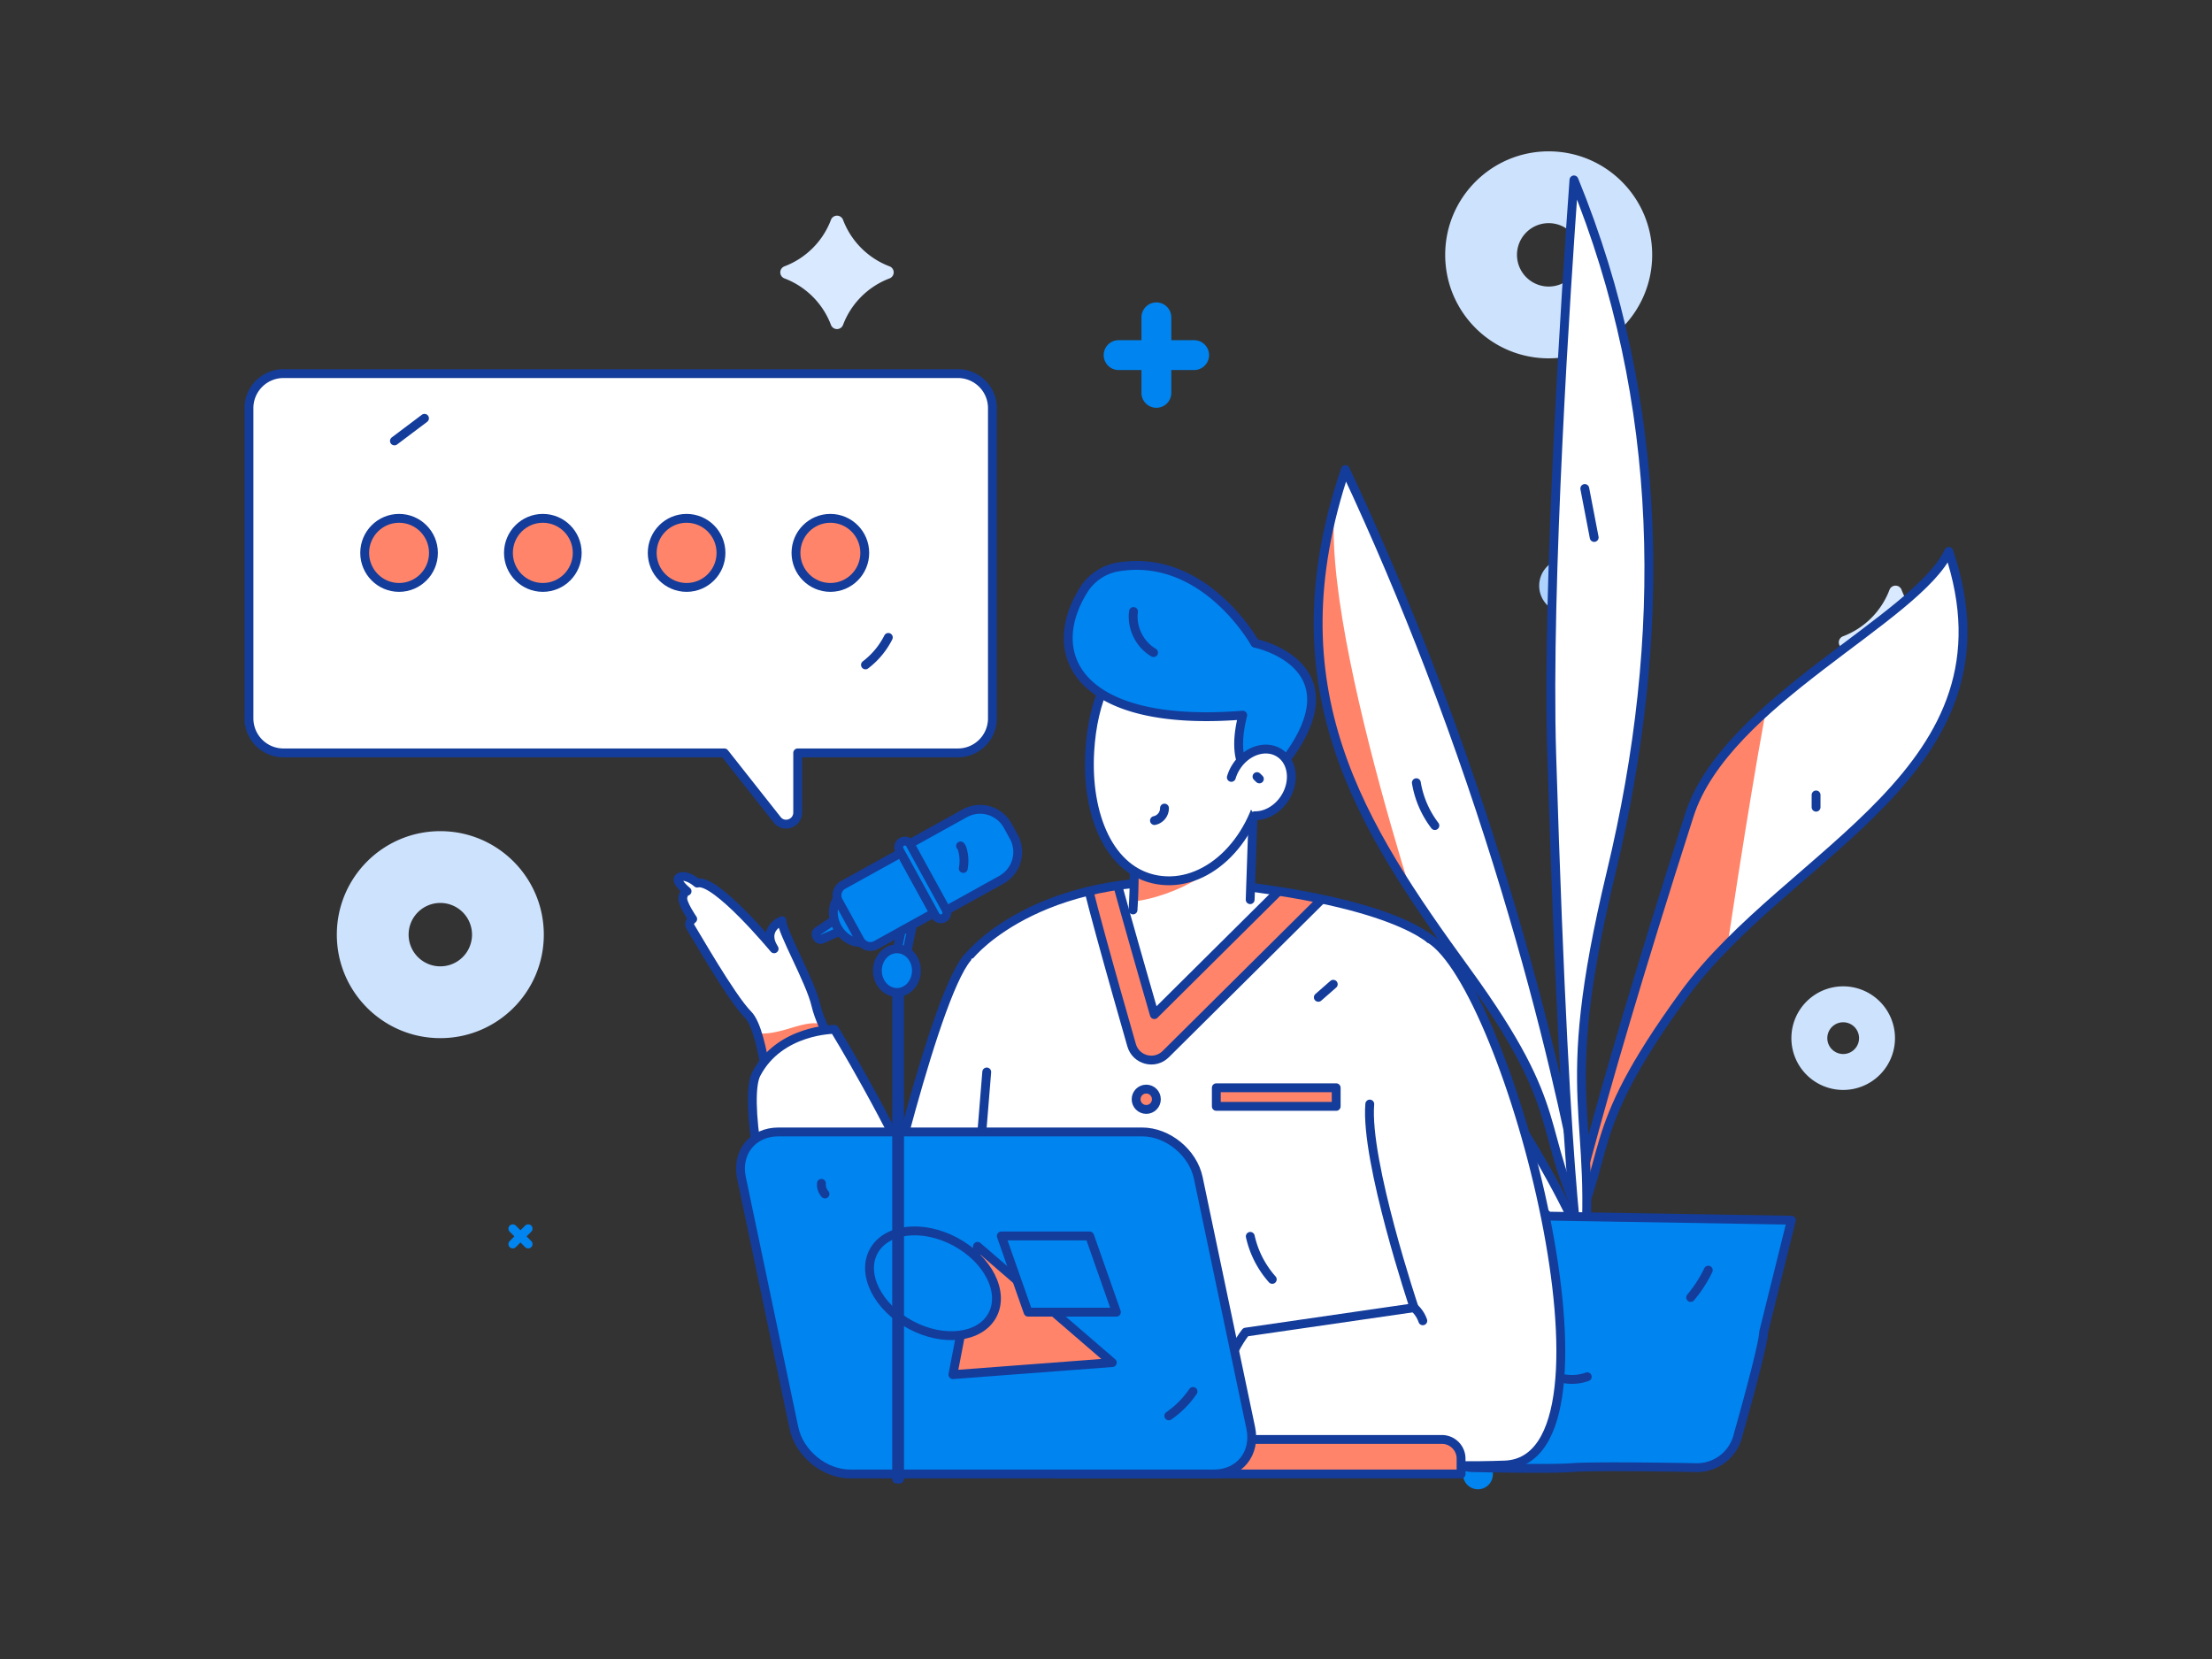 <?xml version="1.0" encoding="utf-8"?>
<svg xmlns="http://www.w3.org/2000/svg" viewBox="0 0 4000 3000">
  <rect x="0" y="0" width="4000" height="3000" fill="#333333" stroke="none"/>
  <defs>
    <clipPath id="a">
      <path d="M2432.806,849.09c-134.024,396.753,28.216,644.723,218.671,906.864s121.484,278.672,218.671,470.75c0,0-65.26-447.899-285.474-1020.651C2540.521,1091.216,2490.14,971.361,2432.806,849.09Z" fill="#fff" stroke="#143c9a" stroke-linecap="round" stroke-linejoin="round" stroke-width="16"/>
    </clipPath>
    <clipPath id="b">
      <path d="M3524.022,997.159c134.024,396.753-288.932,539.903-479.387,802.043s-121.484,278.672-218.671,470.75c0,0,41.583-211.415,228.86-795.867C3120.66,1268.624,3466.688,1119.43,3524.022,997.159Z" fill="#fff" stroke="#143c9a" stroke-linecap="round" stroke-linejoin="round" stroke-width="16"/>
    </clipPath>
    <clipPath id="c">
      <path d="M1553.342,1972.621c-25.953-44.634-67.843-110.855-77.898-154.747s-62.788-134.637-61.406-152.912c0,0-37.452,14.346-14.162,50.764,0,0-106.097-128.16-139.068-118.775,0,0-17.848-15.959-30.979-11.076s12.619,25.818,12.619,25.818-6.171.752-7.74,11.509,17.908,38.636,17.908,38.636-9.306,6.713-4.023,14.422,73.067,127.383,104.031,158.495,42.503,190.948,42.503,190.948Z" fill="#fff" stroke="#143c9a" stroke-linecap="round" stroke-linejoin="round" stroke-width="16"/>
    </clipPath>
    <clipPath id="d">
      <path d="M1755.194,1726.043s132.709-163.978,465.915-126.58,379.034,112.195,379.034,112.195V2557.44L1732.28,2577.578l52.064-639.131" fill="#fff" stroke="#143c9a" stroke-linecap="round" stroke-linejoin="round" stroke-width="16"/>
    </clipPath>
    <clipPath id="e">
      <path d="M2260.708,1626.902l6.229-182.786-221.501,70.961c7.638,34.121,5.91,91.287,3.43,130.412" fill="#fff" stroke="#143c9a" stroke-linecap="round" stroke-linejoin="round" stroke-width="16"/>
    </clipPath>
    <clipPath id="f">
      <path d="M1537.319,2665.423h657.729c46.481,0,76.347-37.25,66.707-83.2L2166.897,2130.1c-9.64-45.95-55.136-83.2-101.618-83.2H1407.551c-46.481,0-76.347,37.25-66.707,83.2l94.857,452.122C1445.341,2628.173,1490.837,2665.423,1537.319,2665.423Z" fill="#0084f0" stroke="#143c9a" stroke-linecap="round" stroke-linejoin="round" stroke-width="16"/>
    </clipPath>
    <clipPath id="g">
      <path d="M2284.927,1412.83c-19.343,113.329-105.381,193.085-192.173,178.142s-128.834-117.473-122.127-232.257c11.094-189.861,133.907-252.387,220.699-237.443S2304.269,1299.502,2284.927,1412.83Z" fill="#fff" stroke="#143c9a" stroke-linecap="round" stroke-linejoin="round" stroke-width="16"/>
    </clipPath>
  </defs>
  <path d="M2800.519,273.689c-103.358,0-187.146,83.788-187.146,187.146S2697.16,647.982,2800.519,647.982s187.146-83.788,187.146-187.146S2903.877,273.689,2800.519,273.689Zm0,244.471a57.324,57.324,0,1,1,57.324-57.324A57.324,57.324,0,0,1,2800.519,518.16Z" fill="#cde2fd"/>
  <path d="M796.233,1502.999c-103.358,0-187.146,83.788-187.146,187.146s83.788,187.146,187.146,187.146S983.38,1793.504,983.38,1690.146,899.591,1502.999,796.233,1502.999Zm0,244.471a57.324,57.324,0,1,1,57.324-57.324A57.324,57.324,0,0,1,796.233,1747.47Z" fill="#cde2fd"/>
  <path d="M3333.066,1783.619a93.674,93.674,0,1,0,93.674,93.674A93.673,93.673,0,0,0,3333.066,1783.619Zm0,122.366a28.693,28.693,0,1,1,28.693-28.693A28.693,28.693,0,0,1,3333.066,1905.985Z" fill="#cde2fd"/>
  <circle cx="2832.801" cy="1059.196" fill="#aed3ff" r="49.474"/>
  <circle cx="1439.205" cy="2069.837" fill="#aed3ff" r="49.474"/>
  <path d="M2159.386,615.158h-41.285V573.872a26.994,26.994,0,0,0-26.994-26.994h0a26.994,26.994,0,0,0-26.994,26.994v41.285h-41.285a26.994,26.994,0,0,0-26.994,26.994h0a26.994,26.994,0,0,0,26.994,26.994h41.285V710.431a26.994,26.994,0,0,0,26.994,26.994h0a26.994,26.994,0,0,0,26.994-26.994V669.146h41.285a26.994,26.994,0,0,0,26.994-26.994h0A26.994,26.994,0,0,0,2159.386,615.158Z" fill="#0084f0"/>
  <path d="M2011.192,1715.406h-41.285v-41.285a26.994,26.994,0,0,0-26.994-26.994h0a26.994,26.994,0,0,0-26.994,26.994v41.285h-41.285A26.994,26.994,0,0,0,1847.639,1742.4h0a26.994,26.994,0,0,0,26.994,26.994h41.285V1810.68a26.994,26.994,0,0,0,26.994,26.994h0a26.994,26.994,0,0,0,26.994-26.994v-41.285h41.285A26.994,26.994,0,0,0,2038.186,1742.4h0A26.994,26.994,0,0,0,2011.192,1715.406Z" fill="#d9e9ff"/>
  <path d="M2740.847,2570.825h-41.285V2529.54a26.994,26.994,0,0,0-26.994-26.994h0a26.994,26.994,0,0,0-26.994,26.994v41.285h-41.285a26.994,26.994,0,0,0-26.994,26.994h0a26.994,26.994,0,0,0,26.994,26.994h41.285v41.285a26.994,26.994,0,0,0,26.994,26.994h0a26.994,26.994,0,0,0,26.994-26.994v-41.285h41.285a26.994,26.994,0,0,0,26.994-26.994h0A26.994,26.994,0,0,0,2740.847,2570.825Z" fill="#0084f0"/>
  <path d="M960.647,2244.193l-8.435-8.435,8.435-8.435a7.8,7.8,0,0,0,0-11.031h0a7.8,7.8,0,0,0-11.031,0l-8.435,8.435-8.435-8.435a7.8,7.8,0,0,0-11.031,0h0a7.8,7.8,0,0,0,0,11.031l8.435,8.435-8.435,8.435a7.8,7.8,0,0,0,0,11.031h0a7.8,7.8,0,0,0,11.031,0l8.435-8.435,8.435,8.435a7.8,7.8,0,0,0,11.031,0h0A7.8,7.8,0,0,0,960.647,2244.193Z" fill="#0084f0"/>
  <path d="M1616.092,492.54v0a11.638,11.638,0,0,0-7.428-10.877,144.777,144.777,0,0,1-84.231-84.231,11.638,11.638,0,0,0-10.877-7.428h0a11.638,11.638,0,0,0-10.877,7.428,144.776,144.776,0,0,1-84.231,84.231,11.638,11.638,0,0,0-7.428,10.877v0a11.638,11.638,0,0,0,7.429,10.877,144.774,144.774,0,0,1,84.231,84.231,11.638,11.638,0,0,0,10.877,7.429h0a11.637,11.637,0,0,0,10.877-7.428,144.775,144.775,0,0,1,84.231-84.231A11.638,11.638,0,0,0,1616.092,492.54Z" fill="#d9e9ff"/>
  <path d="M3530.248,1161.58v0a11.638,11.638,0,0,0-7.428-10.877,144.777,144.777,0,0,1-84.231-84.231,11.638,11.638,0,0,0-10.877-7.428h0a11.637,11.637,0,0,0-10.877,7.428,144.776,144.776,0,0,1-84.231,84.231,11.638,11.638,0,0,0-7.428,10.877v0a11.637,11.637,0,0,0,7.429,10.877,144.774,144.774,0,0,1,84.231,84.231,11.637,11.637,0,0,0,10.877,7.428h0a11.638,11.638,0,0,0,10.877-7.428,144.775,144.775,0,0,1,84.231-84.231A11.638,11.638,0,0,0,3530.248,1161.58Z" fill="#d9e9ff"/>
  <path d="M2432.806,849.09c-134.024,396.753,28.216,644.723,218.671,906.864s121.484,278.672,218.671,470.75c0,0-65.26-447.899-285.474-1020.651C2540.521,1091.216,2490.14,971.361,2432.806,849.09Z" fill="#fff"/>
  <g clip-path="url(#a)">
    <path d="M2431.747,704.488s95.2-3.467,1.058,144.602,156.779,883.326,156.779,883.326L2164.638,1373.112Z" fill="#ff8469"/>
  </g>
  <path d="M2432.806,849.09c-134.024,396.753,28.216,644.723,218.671,906.864s121.484,278.672,218.671,470.75c0,0-65.26-447.899-285.474-1020.651C2540.521,1091.216,2490.14,971.361,2432.806,849.09Z" fill="none" stroke="#143c9a" stroke-linecap="round" stroke-linejoin="round" stroke-width="16"/>
  <path d="M2455.722,1670.1c-134.024,188.445,28.216,306.223,218.671,430.731s121.484,132.36,218.671,223.591c0,0-65.26-212.737-285.474-484.776C2563.438,1785.102,2513.056,1728.175,2455.722,1670.1Z" fill="#fff" stroke="#143c9a" stroke-linecap="round" stroke-linejoin="round" stroke-width="16"/>
  <path d="M3524.022,997.159c134.024,396.753-288.932,539.903-479.387,802.043s-121.484,278.672-218.671,470.75c0,0,41.583-211.415,228.86-795.867C3120.66,1268.624,3466.688,1119.43,3524.022,997.159Z" fill="#fff"/>
  <g clip-path="url(#b)">
    <path d="M3223.632,1162.143c-26.981,24.032-142.324,835.117-142.324,835.117l-366.944,539.075,87.266-1116.13Z" fill="#ff8469"/>
  </g>
  <path d="M3524.022,997.159c134.024,396.753-288.932,539.903-479.387,802.043s-121.484,278.672-218.671,470.75c0,0,41.583-211.415,228.86-795.867C3120.66,1268.624,3466.688,1119.43,3524.022,997.159Z" fill="none" stroke="#143c9a" stroke-linecap="round" stroke-linejoin="round" stroke-width="16"/>
  <path d="M2846.207,325.315c164.405,402.127,169.491,826.126,67.327,1251.964s-21.658,428.341-51.03,727.628c0,0-29.428-61.711-56.486-939.764C2796.505,1056.468,2832.376,514.468,2846.207,325.315Z" fill="#fff" stroke="#143c9a" stroke-linecap="round" stroke-linejoin="round" stroke-width="16"/>
  <path d="M3189.279,2408.589c-.804,27.097-45.898,185.085-45.898,185.085a76.573,76.573,0,0,1-74.711,60.329s-182.978-3.537-227.232,0c-36.55,2.921-175.614,0-175.614,0a76.573,76.573,0,0,1-74.711-60.329l-87.475-399.489,735.754,12.319-50.113,202.084" fill="#0084f0"/>
  <path d="M3189.279,2408.589c-.804,27.097-45.898,185.085-45.898,185.085a76.573,76.573,0,0,1-74.711,60.329s-182.978-3.537-227.232,0c-36.55,2.921-175.614,0-175.614,0a76.573,76.573,0,0,1-74.711-60.329l-87.475-399.489,735.754,12.319-50.113,202.084" fill="none" stroke="#143c9a" stroke-linecap="round" stroke-linejoin="round" stroke-width="16"/>
  <path d="M2561.207,1415.396a175.447,175.447,0,0,0,33.468,77.459" fill="none" stroke="#143c9a" stroke-linecap="round" stroke-linejoin="round" stroke-width="16"/>
  <path d="M2865.796,883.362l17.008,88.544" fill="none" stroke="#143c9a" stroke-linecap="round" stroke-linejoin="round" stroke-width="16"/>
  <path d="M3284.044,1437.501v22.158" fill="none" stroke="#143c9a" stroke-linecap="round" stroke-linejoin="round" stroke-width="16"/>
  <path d="M2572.685,1947.051l32.511,44.743" fill="none" stroke="#143c9a" stroke-linecap="round" stroke-linejoin="round" stroke-width="16"/>
  <path d="M2804,2484.87a82.193,82.193,0,0,0,66.248,4.764" fill="none" stroke="#143c9a" stroke-linecap="round" stroke-linejoin="round" stroke-width="16"/>
  <path d="M1553.342,1972.621c-25.953-44.634-67.843-110.855-77.898-154.747s-62.788-134.637-61.406-152.912c0,0-37.452,14.346-14.162,50.764,0,0-106.097-128.16-139.068-118.775,0,0-17.848-15.959-30.979-11.076s12.619,25.818,12.619,25.818-6.171.752-7.74,11.509,17.908,38.636,17.908,38.636-9.306,6.713-4.023,14.422,73.067,127.383,104.031,158.495,42.503,190.948,42.503,190.948Z" fill="#fff"/>
  <g clip-path="url(#c)">
    <path d="M1316.496,1847.476c77.567,55.496,128.57-17.076,181.699,8.538s-97.756,113.393-97.756,113.393l-121.132-22.679" fill="#ff8469"/>
  </g>
  <path d="M1553.342,1972.621c-25.953-44.634-67.843-110.855-77.898-154.747s-62.788-134.637-61.406-152.912c0,0-37.452,14.346-14.162,50.764,0,0-106.097-128.16-139.068-118.775,0,0-17.848-15.959-30.979-11.076s12.619,25.818,12.619,25.818-6.171.752-7.74,11.509,17.908,38.636,17.908,38.636-9.306,6.713-4.023,14.422,73.067,127.383,104.031,158.495,42.503,190.948,42.503,190.948Z" fill="none" stroke="#143c9a" stroke-linecap="round" stroke-linejoin="round" stroke-width="16"/>
  <path d="M1367.651,1941.924c42.009-80.551,141.302-80.551,141.302-80.551s396.391,643.314,193.985,716.194C1471.405,2660.933,1325.642,2022.474,1367.651,1941.924Z" fill="#fff"/>
  <path d="M1367.651,1941.924c42.009-80.551,141.302-80.551,141.302-80.551s396.391,643.314,193.985,716.194C1471.405,2660.933,1325.642,2022.474,1367.651,1941.924Z" fill="none" stroke="#143c9a" stroke-linecap="round" stroke-linejoin="round" stroke-width="16"/>
  <path d="M1586.789,2245.088s107.301-469.18,168.405-519.045,115.691,795.85-22.914,851.535C1617.71,2623.607,1586.789,2245.088,1586.789,2245.088Z" fill="#fff" stroke="#143c9a" stroke-linecap="round" stroke-linejoin="round" stroke-width="16"/>
  <path d="M1755.194,1726.043s132.709-163.978,465.915-126.58,379.034,112.195,379.034,112.195V2557.44L1732.28,2577.578l52.064-639.131" fill="#fff"/>
  <g clip-path="url(#d)">
    <path d="M1960.296,1567.499c-4.355,5.014,55.438,215.988,85.999,322.51,7.803,27.199,41.721,36.047,61.764,16.149L2422.56,1593.917Z" fill="#ff8469" stroke="#143c9a" stroke-linecap="round" stroke-linejoin="round" stroke-width="16"/>
    <path d="M1984.072,1452.015c-5.832,6.715,103.363,382.74,103.363,382.74l358.901-356.322Z" fill="#fff" stroke="#143c9a" stroke-linecap="round" stroke-linejoin="round" stroke-width="16"/>
  </g>
  <path d="M1755.194,1726.043s132.709-163.978,465.915-126.58,379.034,112.195,379.034,112.195V2557.44L1732.28,2577.578l52.064-639.131" fill="none" stroke="#143c9a" stroke-linecap="round" stroke-linejoin="round" stroke-width="16"/>
  <path d="M2476.981,1996.463c-8.593,103.565,80.198,368.231,80.198,368.231l-304.563,44.185c-60.149,77.674-57.847,209.133-57.847,209.133s291.42,39.864,526.287,31.233,7.297-866.017-135.958-951.915" fill="#fff"/>
  <path d="M2476.981,1996.463c-8.593,103.565,80.198,368.231,80.198,368.231l-304.563,44.185c-60.149,77.674-57.847,209.133-57.847,209.133s291.42,39.864,526.287,31.233,7.297-866.017-135.958-951.915" fill="none" stroke="#143c9a" stroke-linecap="round" stroke-linejoin="round" stroke-width="16"/>
  <path d="M2260.708,1626.902l6.229-182.786-221.501,70.961c7.638,34.121,5.91,91.287,3.43,130.412" fill="#fff"/>
  <g clip-path="url(#e)">
    <path d="M2220.046,1524.343c0,48.287-113.046,107.576-194.853,107.576s-101.395-59.289-101.395-107.576,66.317-87.431,148.124-87.431S2220.046,1476.056,2220.046,1524.343Z" fill="#ff8469"/>
  </g>
  <path d="M2260.708,1626.902l6.229-182.786-221.501,70.961c7.638,34.121,5.91,91.287,3.43,130.412" fill="none" stroke="#143c9a" stroke-linecap="round" stroke-linejoin="round" stroke-width="16"/>
  <path d="M1908.626,2602.956h733.466a0,0,0,0,1,0,0v62.467a0,0,0,0,1,0,0H1943.399a34.773,34.773,0,0,1-34.773-34.773V2602.956A0,0,0,0,1,1908.626,2602.956Z" fill="#ff8469" stroke="#143c9a" stroke-linecap="round" stroke-linejoin="round" stroke-width="16" transform="rotate(-180 2275.36 2634.19)"/>
  <path d="M1537.319,2665.423h657.729c46.481,0,76.347-37.25,66.707-83.2L2166.897,2130.1c-9.64-45.95-55.136-83.2-101.618-83.2H1407.551c-46.481,0-76.347,37.25-66.707,83.2l94.857,452.122C1445.341,2628.173,1490.837,2665.423,1537.319,2665.423Z" fill="#0084f0"/>
  <g clip-path="url(#f)">
    <polygon fill="#ff8469" points="1767.718 2253.798 1723.165 2485.775 2011.377 2463.987 1767.718 2253.798" stroke="#143c9a" stroke-linecap="round" stroke-linejoin="round" stroke-width="16"/>
    <ellipse cx="1687.159" cy="2320.586" fill="#0084f0" rx="85.359" ry="121.903" stroke="#143c9a" stroke-linecap="round" stroke-linejoin="round" stroke-width="16" transform="rotate(-61.793 1687.158 2320.586)"/>
    <polygon fill="#0084f0" points="2018.841 2372.804 1859.098 2372.804 1810.666 2234.972 1970.41 2234.972 2018.841 2372.804" stroke="#143c9a" stroke-linecap="round" stroke-linejoin="round" stroke-width="16"/>
  </g>
  <path d="M1537.319,2665.423h657.729c46.481,0,76.347-37.25,66.707-83.2L2166.897,2130.1c-9.64-45.95-55.136-83.2-101.618-83.2H1407.551c-46.481,0-76.347,37.25-66.707,83.2l94.857,452.122C1445.341,2628.173,1490.837,2665.423,1537.319,2665.423Z" fill="none" stroke="#143c9a" stroke-linecap="round" stroke-linejoin="round" stroke-width="16"/>
  <path d="M2284.927,1412.83c-19.343,113.329-105.381,193.085-192.173,178.142s-128.834-117.473-122.127-232.257c11.094-189.861,133.907-252.387,220.699-237.443S2304.269,1299.502,2284.927,1412.83Z" fill="#fff"/>
  <g clip-path="url(#g)">
    <path d="M2105.746,1461.287a22.786,22.786,0,0,1-18.091,22.537" fill="#fff" stroke="#143c9a" stroke-linecap="round" stroke-linejoin="round" stroke-width="16"/>
  </g>
  <path d="M2284.927,1412.83c-19.343,113.329-105.381,193.085-192.173,178.142s-128.834-117.473-122.127-232.257c11.094-189.861,133.907-252.387,220.699-237.443S2304.269,1299.502,2284.927,1412.83Z" fill="none" stroke="#143c9a" stroke-linecap="round" stroke-linejoin="round" stroke-width="16"/>
  <path d="M2247.212,1293.276c-295.13,23.335-361.438-107.734-287.934-225.948a91.191,91.191,0,0,1,62.193-42.05c157.09-26.213,247.956,137.84,247.956,137.84s216.452,44.081,19.739,253.256C2289.166,1416.374,2217.153,1412.635,2247.212,1293.276Z" fill="#0084f0" stroke="#143c9a" stroke-linecap="round" stroke-linejoin="round" stroke-width="16"/>
  <path d="M2226.651,1405.733a75.143,75.143,0,0,1,9.046-19.544c18.998-29.286,53.996-40.203,78.171-24.383s28.371,52.386,9.374,81.672c-13.283,20.477-34.388,31.973-54.147,31.629" fill="#fff" stroke="#143c9a" stroke-linecap="round" stroke-linejoin="round" stroke-width="16"/>
  <rect fill="#0084f0" height="913.415" stroke="#143c9a" stroke-linecap="round" stroke-linejoin="round" stroke-width="16" width="5.265" x="1621.434" y="1761.27"/>
  <polygon fill="#0084f0" points="1630.032 1770.174 1612.626 1765.699 1650.89 1579.421 1668.297 1583.896 1630.032 1770.174" stroke="#143c9a" stroke-linecap="round" stroke-linejoin="round" stroke-width="16"/>
  <ellipse cx="1621.911" cy="1755.206" fill="#0084f0" rx="35.328" ry="39.523" stroke="#143c9a" stroke-linecap="round" stroke-linejoin="round" stroke-width="16"/>
  <path d="M1485.518,1698.647l41.419-18.265c2.987-1.317,3.624-5.875,1.389-9.945l-3.942-7.179c-2.235-4.069-6.413-5.96-9.116-4.125l-37.476,25.443c-2.47,1.677-2.803,5.878-.761,9.597h0C1479.073,1697.893,1482.788,1699.851,1485.518,1698.647Z" fill="#0084f0" stroke="#143c9a" stroke-linecap="round" stroke-linejoin="round" stroke-width="16"/>
  <ellipse cx="1547.485" cy="1658.386" fill="#0084f0" rx="38.217" ry="47.878" stroke="#143c9a" stroke-linecap="round" stroke-linejoin="round" stroke-width="16" transform="rotate(-28.402 1547.483 1658.385)"/>
  <path d="M1596.104,1695.02l224.813-124.548a21.403,21.403,0,0,0,8.348-29.012l-32.996-60.083a21.213,21.213,0,0,0-28.886-8.385L1542.57,1597.54a21.403,21.403,0,0,0-8.348,29.012l32.996,60.083A21.213,21.213,0,0,0,1596.104,1695.02Z" fill="#fff" stroke="#143c9a" stroke-linecap="round" stroke-linejoin="round" stroke-width="16"/>
  <path d="M1584.318,1708.836l197.727-109.543a21.591,21.591,0,0,0,8.421-29.267l-38.952-70.927a21.399,21.399,0,0,0-29.14-8.458l-197.727,109.543a21.591,21.591,0,0,0-8.421,29.267l38.951,70.927A21.399,21.399,0,0,0,1584.318,1708.836Z" fill="#0084f0" stroke="#143c9a" stroke-linecap="round" stroke-linejoin="round" stroke-width="16"/>
  <path d="M1708.635,1647.565l102.129-56.58a57.548,57.548,0,0,0,22.446-78.007l-10.851-19.759a57.036,57.036,0,0,0-77.666-22.544l-102.129,56.58a19.083,19.083,0,0,0-7.443,25.867l47.76,86.967A18.913,18.913,0,0,0,1708.635,1647.565Z" fill="#0084f0" stroke="#143c9a" stroke-linecap="round" stroke-linejoin="round" stroke-width="16"/>
  <path d="M1706.54,1660.122h0a11.158,11.158,0,0,0,4.352-15.125L1645.93,1526.707a11.059,11.059,0,0,0-15.059-4.371h0a11.158,11.158,0,0,0-4.352,15.125l64.962,118.291A11.059,11.059,0,0,0,1706.54,1660.122Z" fill="#0084f0" stroke="#143c9a" stroke-linecap="round" stroke-linejoin="round" stroke-width="16"/>
  <rect fill="#ff8469" height="33.684" stroke="#143c9a" stroke-linecap="round" stroke-linejoin="round" stroke-width="16" width="216.763" x="2199.488" y="1967.005"/>
  <ellipse cx="2072.777" cy="1987.816" fill="#ff8469" rx="18.329" ry="18.41" stroke="#143c9a" stroke-linecap="round" stroke-linejoin="round" stroke-width="16"/>
  <path d="M2049.729,1105.759c-4.038,29.007,10.974,59.767,36.275,74.329" fill="none" stroke="#143c9a" stroke-linecap="round" stroke-linejoin="round" stroke-width="16"/>
  <path d="M2273.043,1404.329l4.313,4.204" fill="none" stroke="#143c9a" stroke-linecap="round" stroke-linejoin="round" stroke-width="16"/>
  <path d="M2555.306,2363.123a56.212,56.212,0,0,1,17.576,25.29" fill="none" stroke="#143c9a" stroke-linecap="round" stroke-linejoin="round" stroke-width="16"/>
  <path d="M2260.904,2235.758a173.834,173.834,0,0,0,39.754,77.782" fill="none" stroke="#143c9a" stroke-linecap="round" stroke-linejoin="round" stroke-width="16"/>
  <path d="M1485.434,2139.896a25.59,25.59,0,0,0,6.392,19.205" fill="none" stroke="#143c9a" stroke-linecap="round" stroke-linejoin="round" stroke-width="16"/>
  <path d="M1732.341,675.6H512.462a62.399,62.399,0,0,0-62.26,62.536v560.798a62.399,62.399,0,0,0,62.26,62.536h797.444c32.141,40.754,68.806,87.182,95.456,120.907,12.314,15.586,37.137,6.639,37.137-13.258V1361.47h289.842a62.399,62.399,0,0,0,62.26-62.536V738.136A62.399,62.399,0,0,0,1732.341,675.6Z" fill="#fff"/>
  <path d="M1732.341,675.6H512.462a62.399,62.399,0,0,0-62.26,62.536v560.798a62.399,62.399,0,0,0,62.26,62.536h797.444c32.141,40.754,68.806,87.182,95.456,120.907,12.314,15.586,37.137,6.639,37.137-13.258V1361.47h289.842a62.399,62.399,0,0,0,62.26-62.536V738.136A62.399,62.399,0,0,0,1732.341,675.6Z" fill="none" stroke="#143c9a" stroke-linecap="round" stroke-linejoin="round" stroke-width="16"/>
  <ellipse cx="721.646" cy="999.782" fill="#ff8469" rx="62.189" ry="62.462" stroke="#143c9a" stroke-linecap="round" stroke-linejoin="round" stroke-width="16"/>
  <ellipse cx="981.62" cy="999.782" fill="#ff8469" rx="62.189" ry="62.462" stroke="#143c9a" stroke-linecap="round" stroke-linejoin="round" stroke-width="16"/>
  <ellipse cx="1241.593" cy="999.782" fill="#ff8469" rx="62.189" ry="62.462" stroke="#143c9a" stroke-linecap="round" stroke-linejoin="round" stroke-width="16"/>
  <ellipse cx="1501.567" cy="999.782" fill="#ff8469" rx="62.189" ry="62.462" stroke="#143c9a" stroke-linecap="round" stroke-linejoin="round" stroke-width="16"/>
  <path d="M767.633,756.433,713.25,797.382" fill="none" stroke="#143c9a" stroke-linecap="round" stroke-linejoin="round" stroke-width="16"/>
  <path d="M1606.358,1152.683a143.374,143.374,0,0,1-41.322,49.643" fill="none" stroke="#143c9a" stroke-linecap="round" stroke-linejoin="round" stroke-width="16"/>
  <path d="M2410.961,1779.841l-27.03,23.651" fill="none" stroke="#143c9a" stroke-linecap="round" stroke-linejoin="round" stroke-width="16"/>
  <path d="M2157.324,2516.243a170.809,170.809,0,0,1-43.713,44.049" fill="none" stroke="#143c9a" stroke-linecap="round" stroke-linejoin="round" stroke-width="16"/>
  <path d="M1736.978,1529.735c1.875,1.826,2.771,4.415,3.472,6.937a74.963,74.963,0,0,1,1.44,33.777" fill="none" stroke="#143c9a" stroke-linecap="round" stroke-linejoin="round" stroke-width="16"/>
  <path d="M3089.118,2296.862a234.553,234.553,0,0,1-31.851,49.346" fill="none" stroke="#143c9a" stroke-linecap="round" stroke-linejoin="round" stroke-width="16"/>
</svg>